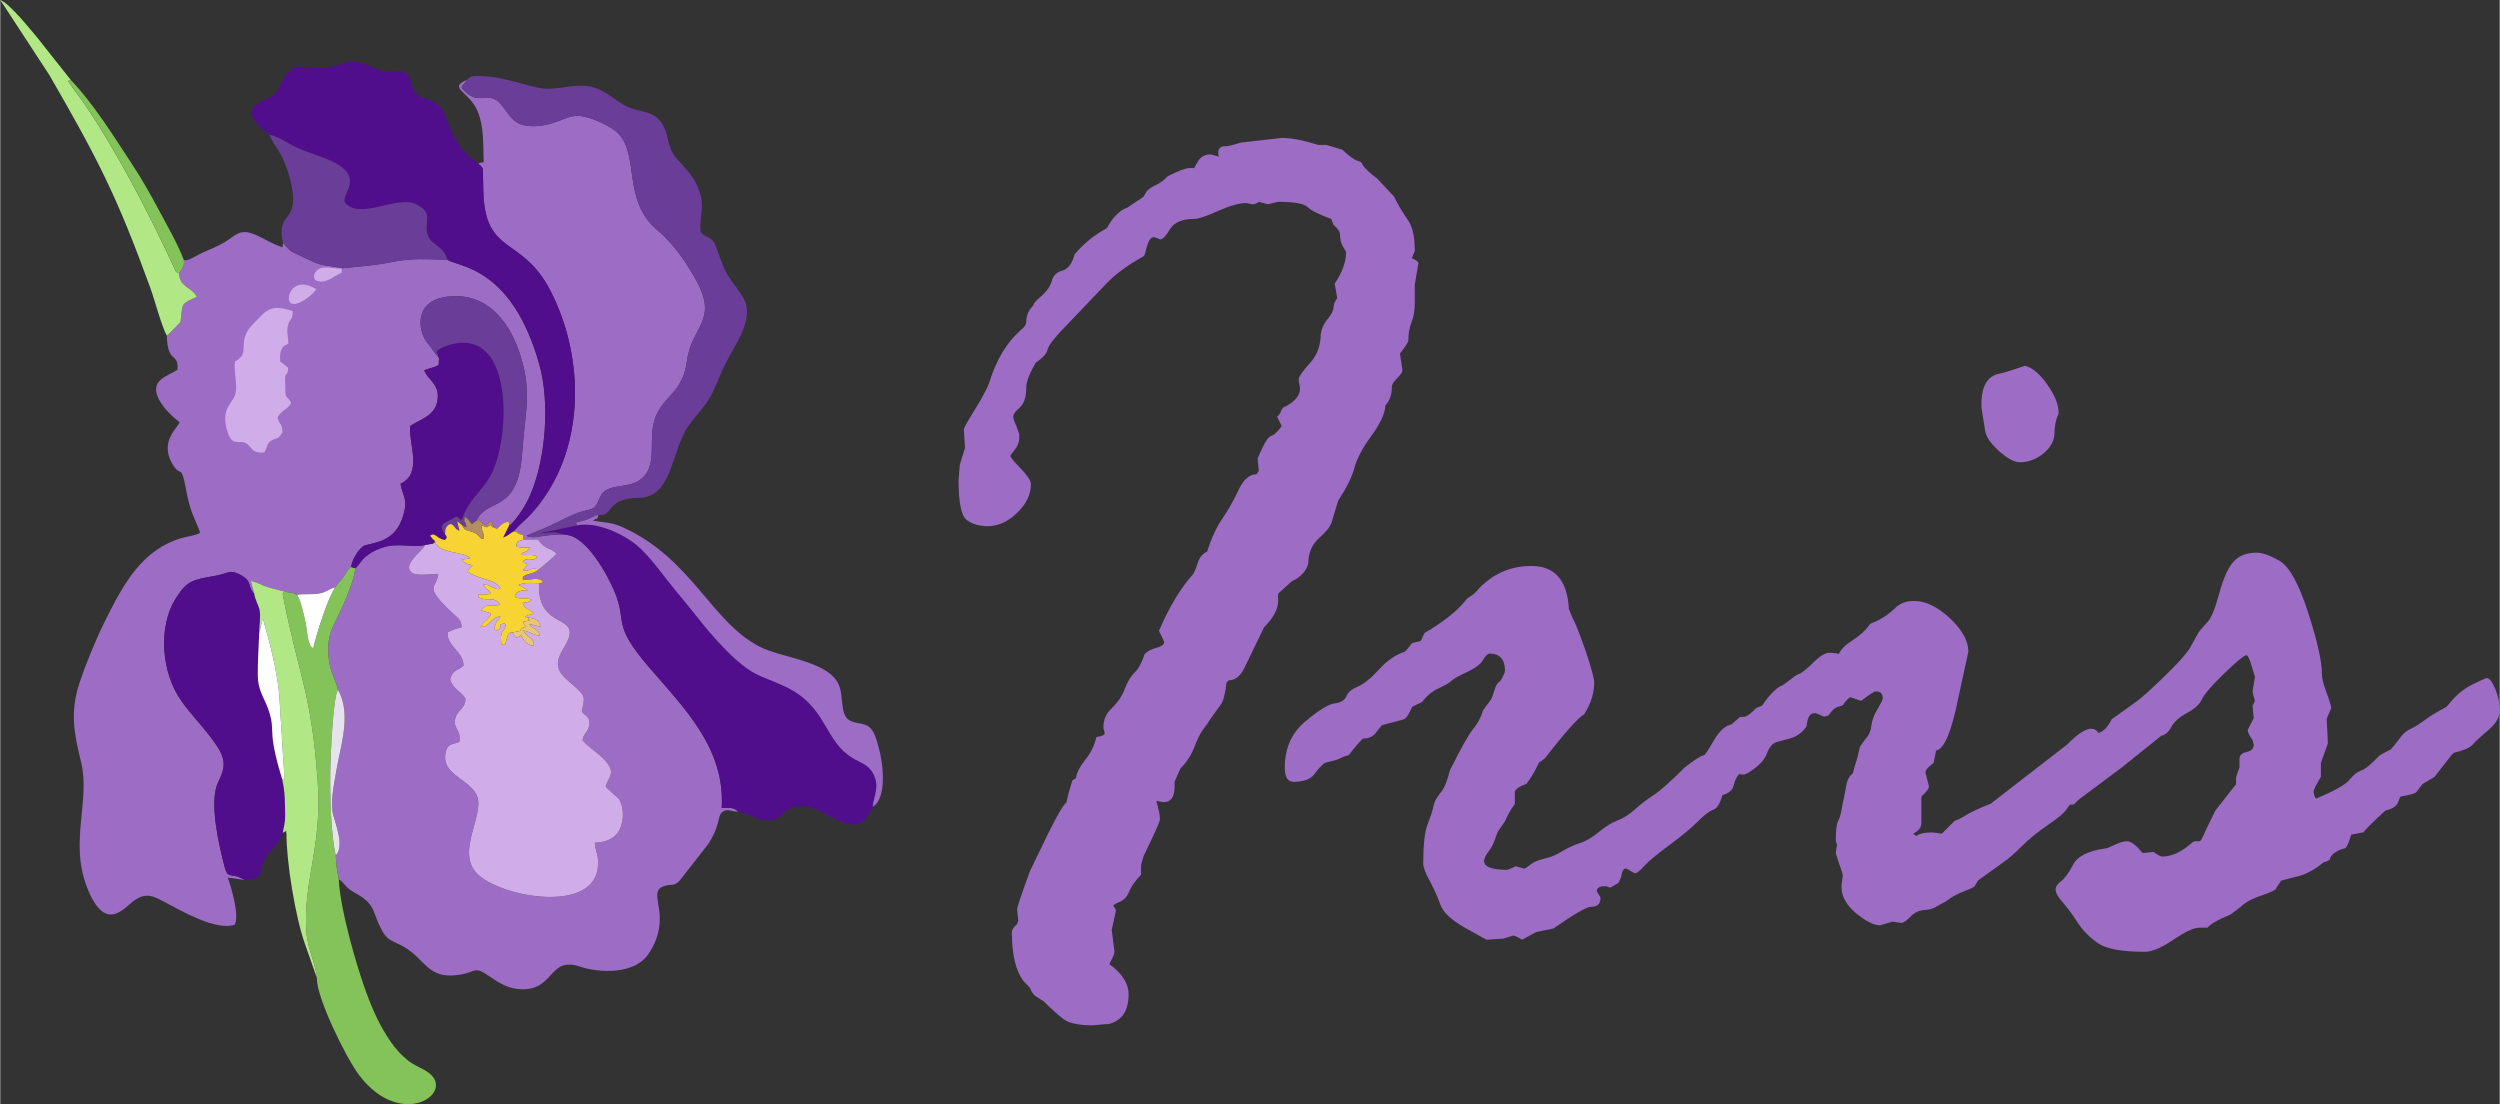 <?xml version="1.0" encoding="UTF-8"?>
<!DOCTYPE svg PUBLIC "-//W3C//DTD SVG 1.1//EN" "http://www.w3.org/Graphics/SVG/1.1/DTD/svg11.dtd">
<!-- Creator: CorelDRAW X8 -->
<svg xmlns="http://www.w3.org/2000/svg" xml:space="preserve" width="120px" height="53px" version="1.1" style="shape-rendering:geometricPrecision; text-rendering:geometricPrecision; image-rendering:optimizeQuality; fill-rule:evenodd; clip-rule:evenodd"
viewBox="0 0 4541102 2006111"
 xmlns:xlink="http://www.w3.org/1999/xlink">
 <rect x="0" y="0" width="4541102" height="2006111" fill="#333333" stroke="none"/>
 <defs>
  <style type="text/css">
   <![CDATA[
    .fil11 {fill:#9D6CC5;fill-rule:nonzero}
    .fil2 {fill:#500E8C}
    .fil3 {fill:#6A3E98}
    .fil4 {fill:#84C25A}
    .fil0 {fill:#9D6CC5}
    .fil5 {fill:#B1E785}
    .fil10 {fill:#B28E62}
    .fil1 {fill:#D0ACE9}
    .fil8 {fill:#E7E3EC}
    .fil9 {fill:#E9C577}
    .fil6 {fill:#F7D334}
    .fil7 {fill:white}
   ]]>
  </style>
 </defs>
 <g id="Слой_x0020_1">
  <g id="_2878037835088">
   <path class="fil0" d="M868311 296579c2870,4174 6074,4584 8459,10471l894 41884c3317,115330 69571,79446 121032,177709 59099,112834 65732,267365 -10583,377217 -26382,37972 -36257,39462 -55821,61895 12782,1751 2944,3205 18110,6372l-260 8310 27053 0c13564,19377 20830,12967 33462,25413 -1863,4062 -28842,26197 -32232,28991 -11329,9204 -25265,6670 -29439,14458 2982,7192 -5328,3540 7192,4472 7527,559 17477,-5739 29327,1900 -1938,4286 3800,2124 -6671,3801 -4471,90774 85706,50641 45499,116821 -17588,28991 -14197,41884 7751,60888 35586,30780 29102,26383 24482,56417 7490,7304 16955,10285 13154,25749 -3056,12334 -10732,13788 -11701,25824 12930,14495 26010,21016 38456,34021 24370,25600 8384,30966 3354,50157l24295 22469c6298,10583 8496,24781 6074,39239 -4658,28022 -22060,38344 -49970,40207 -224,11887 6596,19973 5962,39313 -2869,90811 -173871,60367 -218400,18222 -43151,-40804 16284,-112573 -3280,-146185 -17662,-30295 -64689,-36220 -55038,-77023 3689,-15464 12148,-12409 24557,-17700 4397,-21874 -13415,-24333 -6782,-44791 4695,-14346 17402,-14681 17886,-33909 -9129,-14272 -23885,-17924 -27798,-35289 4807,-17663 13452,-14868 24296,-24445 -373,-26680 -30295,-34543 -28991,-60329 8347,-5031 15091,-6633 25749,-9428 -1193,-13899 -5925,-15762 -15316,-24556 -56677,-52914 -30108,-44195 -27351,-72440 -13415,-447 -40356,5328 -49001,-3130 -15912,-14682 19302,-37525 25302,-49523 -22694,6484 -49449,-5739 -80228,5738 -11589,4323 -19079,8273 -28097,15614 -8980,7303 -10955,14830 -18855,21053 -2609,28395 -26867,78440 -38829,102661 -9837,19973 -11998,38381 -9017,63609 2533,21761 11775,34990 16507,54479 25451,44194 4248,103070 -3353,148941 -4174,25190 -11217,57647 -5068,79595 4509,16172 20420,57311 4322,72328 1454,22805 1863,24631 5590,43673 9427,5217 9502,10396 19638,18222 7713,5962 15352,8458 24854,15650 20122,15315 18669,26979 29252,49449 13117,27724 17029,24594 41623,37598 42257,22321 44679,61336 102922,52430 33313,-5142 26494,-17253 55932,3018 15539,10695 31972,22098 56566,23141 62081,2534 49672,-60516 107803,-40990 33574,11254 98785,15465 124683,-23923 45275,-68825 -5329,-110933 26830,-122075 15911,-5477 16209,1603 28692,-9651l52467 -67223c21501,-32904 16732,-48778 24110,-56864 9651,-8906 16582,-2087 30183,-1714 -6894,-8831 -17775,-7006 -29848,-6707 6596,-108213 -67298,-180691 -133030,-257043 -66851,-77657 -38493,-79744 -61038,-134707 -13116,-31972 -51460,-101916 -89022,-104785 -37599,-1528 -51870,6335 -64950,4099 -5366,-894 -3764,-633 -6633,-2385l36705 -15315c14570,-6409 22134,-10546 35288,-16955 50641,-24780 47325,-4136 61969,-38232 10844,-25265 47511,-14421 70614,-29699 24929,-16470 22880,-44567 23402,-76353 1304,-79408 53733,-66850 63534,-140744 8682,-65397 59211,-72924 14607,-150655 -12185,-21203 -26457,-43487 -42220,-61150 -8756,-9763 -16060,-17737 -25898,-25935 -65173,-54255 -31487,-137166 -72626,-177075 -11179,-10881 -49747,-30743 -72477,-30668 -24519,74 -41400,18892 -81421,18743 -37151,-149 -41399,-21165 -58988,-41027 -19526,-21985 -37039,224 -58950,-17551 -1454,-1192 -6596,-5887 -6931,-6223 -2534,-2534 -2907,-2496 -4733,-5552 2273,-5627 7304,-7788 9353,-13713 -34692,15427 4807,20607 19936,56901 11925,28693 9801,58168 11142,92563l-10024 1937z"/>
   <path class="fil0" d="M333358 472127c1789,11924 -3055,15576 -8421,24631 335,25153 24370,25525 32307,42592 -31450,13825 -25265,12111 -29848,45760 -5031,4918 -20234,21799 -24855,24705 1267,52504 22358,29438 19191,62193 -18073,11291 -46840,17961 -36481,46803 6857,19078 26494,37412 40356,48181 -2049,9726 -36369,33798 -13750,74527 15688,28245 16545,-1528 25265,45834 2310,12483 3391,17625 6335,28842 5216,19787 13563,33611 19600,51647 -7974,5328 -22768,6633 -31860,9204 -73036,20681 -106536,82724 -139551,148494 -17104,34059 -35587,78850 -47623,114958 -17812,53324 -9912,92674 2720,143836 17067,69310 -20383,142906 9353,223730 33276,90363 68900,41437 85706,29102 24706,-18147 38493,-7750 61261,4099 26643,13825 89283,50567 122857,38680 9167,-16880 -6670,-68267 -12483,-85520l30966 4360 -12260 -5925c-16321,-4397 -19637,746 -24593,-17923 -10360,-38941 -28544,-118684 -12037,-152892 15316,-31711 15614,-44828 -13340,-82799 -16545,-21725 -35586,-41251 -52429,-64615 -38270,-53100 -42406,-136235 -11925,-185795 21390,-34767 31376,-35214 74527,-43039 23141,-4174 24408,-12260 45201,-708 21202,11775 10582,20234 23960,33947l-6409 -23812c14383,3615 19116,7826 32270,11925 8682,2683 22246,5440 31450,8347 9390,1751 12744,745 20122,5142 14421,-2199 28060,335 41996,-2608 12148,-2534 17067,-8571 27538,-10695 4397,-7378 9539,-11626 14309,-18185 6297,-8645 6484,-13452 14719,-19041 596,-11850 14905,-35699 24668,-39052 15651,-5366 56193,-5329 70242,-55262 8533,-30220 -1379,-34133 -5366,-56864 40803,-18892 14868,-71545 17551,-104896 17514,-11738 41921,-17626 48405,-40915 9502,-34134 -17477,-42965 -22656,-60404 9837,-3876 15725,-4286 26047,-9204l708 -12595 -23811 -31711c-16694,-25563 -20123,-82017 55969,-81048 61708,782 95693,51311 112312,97742 25935,72328 12036,110076 6782,185422 -7937,114660 -62044,80116 -83619,125056l5180 -2310c745,782 6334,6931 6372,6931 13675,8943 4769,1677 8272,670 4509,-1341 6782,-12893 11813,6745l6111 2534c6409,-6074 9055,-10620 18967,-12707 3987,3466 4397,-5999 2571,7341 9390,-6037 27724,-31040 38269,-55001 29699,-67372 35736,-170629 17626,-236250 -49933,-181025 -148420,-178976 -167648,-192390 -39797,-634 -61857,-3615 -99903,3987 -32568,6521 -57199,8011 -92264,11514 -522,-410 -1379,-782 -1789,-969l-30444 -4620c-10396,-1789 -20122,-6372 -28432,-10359 -42182,-20160 -28283,-11888 -45722,-30258l-820 7974c-17066,-4919 -32121,-15054 -45424,-20942 -21464,-9502 -30258,-9651 -48629,4248 -11551,8682 -26792,16210 -42107,22433 -23290,9502 -35550,21128 -43375,17178z"/>
   <path class="fil1" d="M772023 990051c-6000,11998 -41214,34841 -25302,49523 8645,8458 35586,2683 49001,3130 -2757,28245 -29326,19526 27351,72440 9391,8794 14123,10657 15316,24556 -10658,2795 -17402,4397 -25749,9428 -1304,25786 28618,33649 28991,60329 -10844,9577 -19489,6782 -24296,24445 3913,17365 18669,21017 27798,35289 -484,19228 -13191,19563 -17886,33909 -6633,20458 11179,22917 6782,44791 -12409,5291 -20868,2236 -24557,17700 -9651,40803 37376,46728 55038,77023 19564,33612 -39871,105381 3280,146185 44529,42145 215531,72589 218400,-18222 634,-19340 -6186,-27426 -5962,-39313 27910,-1863 45312,-12185 49970,-40207 2422,-14458 224,-28656 -6074,-39239l-24295 -22469c5030,-19191 21016,-24557 -3354,-50157 -12446,-13005 -25526,-19526 -38456,-34021 969,-12036 8645,-13490 11701,-25824 3801,-15464 -5664,-18445 -13154,-25749 4620,-30034 11104,-25637 -24482,-56417 -21948,-19004 -25339,-31897 -7751,-60888 40207,-66180 -49970,-26047 -45499,-116821 -11589,-74 -27686,-2012 -37077,3391l14123 7677c634,409 1640,931 2310,1565 -11700,782 -21836,968 -23364,12744 12893,5328 20048,-783 30705,5179 -633,559 -1751,261 -2124,1267 -410,969 -1602,932 -2161,1155l-4248 1677c-1751,522 -3987,149 -7825,1305 2161,10545 11440,10620 20234,19004 -4919,2869 -11366,1975 -16061,6446l5143 1193c10881,1080 21091,3540 23028,16657l-20085 -4882c1267,4733 8161,6894 12335,10434 4471,3801 4918,4360 6595,10284 -12781,-186 -17998,-7415 -30481,-8980 12744,17327 19190,12148 19861,27761 -14234,-1379 -19414,-10881 -23401,-18818 -7788,3801 -9763,7192 -15725,-5328 -8608,-2385 -10099,11253 -11254,14085 -4509,11216 3652,4136 -6037,8869 -6856,-10285 -2310,-1118 -3428,-9092 -633,-4360 -261,-8385 1230,-12484 1490,-4061 5179,-8198 5440,-8831 3093,-7676 708,-7117 -521,-9092 -17551,3092 1006,3316 -13564,12632 -1155,-1379 -8347,3652 -2050,-12893 2832,-7453 3727,-783 8012,-13266 -19936,4397 -17365,19377 -35736,19824 6298,-12595 14123,-10806 19191,-24519l-13191 -4062c-708,-223 -1714,-522 -2311,-671 -596,-186 -1602,-298 -2310,-670 10061,-15800 19638,-4323 33649,-10881 -9875,-16210 -24706,-4174 -39537,-13564 2124,-6223 -4546,-3913 9242,-4360l14234 -1081c-5217,-10582 -7452,-4508 -14719,-17588 9428,932 9316,1751 16694,5254 895,410 6708,3019 7341,3093 7229,820 3876,857 7826,-1602 -11664,-17514 -41102,-15129 -59324,-29848 1640,-6745 -1080,186 5403,-7900l3205 -3764c-11216,-1378 -13117,-4769 -20085,-9539l15837 -3242c-12595,-13228 -58168,-6782 -64540,-31488 -2087,7453 1341,1491 -3615,5217l-13675 2311z"/>
   <path class="fil2" d="M488933 244560c21575,5962 31301,15091 49523,23401 15874,7266 31338,11961 49523,18930 82128,31338 31115,62714 37934,81048 27761,32903 95245,-13937 129975,3242 33462,16544 11961,32493 21314,57162 6857,18072 28469,17625 35065,43598 19228,13414 117715,11365 167648,192390 18110,65621 12073,168878 -17626,236250 -10545,23961 -28879,48964 -38269,55001l-10583 21240c10956,-4211 10956,-6521 18855,-11067 19564,-22433 29439,-23923 55821,-61895 76315,-109852 69682,-264383 10583,-377217 -51461,-98263 -117715,-62379 -121032,-177709l-894 -41884c-2385,-5887 -5589,-6297 -8459,-10471 -59845,-39611 -48219,-89879 -77657,-109852 -10769,-7341 -21724,-6298 -31785,-14421 -12707,-10173 -9242,-18296 -16098,-32457 -6968,-14420 -20905,-9427 -35773,-9912 -19340,-633 -24817,-5962 -38344,-11365 -41474,-16657 -44828,1789 -78104,4733 -40133,3540 -53771,-15278 -76204,19376 -5962,9205 -9502,22247 -16545,29550 -8272,8571 -61074,17551 -33313,49859 6148,7154 19228,20569 24445,22470z"/>
   <path class="fil2" d="M1027612 971568c37562,2869 75906,72813 89022,104785 22545,54963 -5813,57050 61038,134707 65732,76352 139626,148830 133030,257043 12073,-299 22954,-2124 29848,6707 17737,2646 47772,24221 69906,12297 11216,-6000 26122,-31488 62752,-19750 31338,10024 71210,45014 94500,24743 6036,-5254 16172,-19638 17402,-26271 1229,-18445 12557,-34468 2496,-56975 -8198,-18259 -21464,-21688 -35661,-29662 -58429,-32866 -46430,-96885 -131241,-134297 -41251,-18185 -51536,-17365 -85371,-47623 -20085,-17998 -47436,-48293 -63720,-69347 -18222,-23588 -39425,-47883 -59547,-73520 -17141,-21762 -39984,-53287 -63162,-69683 -25450,-17998 -67595,-36891 -100536,-30295l-63348 13303c-373,-596 -1453,671 -2124,1043 9018,-708 16433,-1751 25600,-1565l19116 4360z"/>
   <path class="fil3" d="M847257 145178c-2049,5925 -7080,8086 -9353,13713 1826,3056 2199,3018 4733,5552 335,336 5477,5031 6931,6223 21911,17775 39424,-4434 58950,17551 17589,19862 21837,40878 58988,41027 40021,149 56902,-18669 81421,-18743 22730,-75 61298,19787 72477,30668 41139,39909 7453,122820 72626,177075 9838,8198 17142,16172 25898,25935 15763,17663 30035,39947 42220,61150 44604,77731 -5925,85258 -14607,150655 -9801,73894 -62230,61336 -63534,140744 -522,31786 1527,59883 -23402,76353 -23103,15278 -59770,4434 -70614,29699 -14644,34096 -11328,13452 -61969,38232 -13154,6409 -20718,10546 -35288,16955l-36705 15315c2869,1752 1267,1491 6633,2385 13080,2236 27351,-5627 64950,-4099l-19116 -4360c-9167,-186 -16582,857 -25600,1565 671,-372 1751,-1639 2124,-1043l63348 -13303c-1491,-2124 -1789,-3950 -2050,-4807 6074,-2161 13154,-2981 19638,-5441 7900,-2981 12260,-6446 21203,-8868 25935,5403 12148,-30631 73185,-30854 60665,-224 59063,-86004 89321,-129751 16097,-23327 32680,-36146 45163,-63050 15501,-33388 12707,-33649 35102,-73707 11142,-19936 31450,-53100 25674,-82315 -4248,-21463 -30518,-44380 -40468,-68005 -5291,-12595 -10396,-27128 -14793,-39500 -6857,-19302 -15800,-13638 -27948,-26382 -3093,-34469 10360,-45350 -5291,-82203 -9949,-23439 -26606,-37860 -39313,-52616 -17439,-20309 -12334,-45200 -27314,-65099 -17029,-22694 -40095,-16918 -63497,-29066 -20830,-10806 -34096,-26084 -57944,-33648 -27463,-8683 -56939,2235 -84327,2235 -26905,0 -71844,-20606 -114250,-22656 -20867,-1006 -23811,-2198 -33202,6484z"/>
   <path class="fil2" d="M444403 1598785c39946,-2161 21277,-11887 37114,-39499 9540,-16619 22619,-21091 31637,-46244 4658,-21464 4807,-22172 4173,-48405 -521,-21948 -1229,-29289 -4993,-48554 -5664,-18185 -12259,-41586 -15688,-61373 -5179,-29960 783,-37971 -10359,-67857 -8049,-21575 -18408,-33276 -18483,-61037 -74,-25786 1677,-52430 2683,-75943 0,-12073 2758,-29885 820,-40468 -1788,-9763 -8123,-18855 -9800,-30369 -13378,-13713 -2758,-22172 -23960,-33947 -20793,-11552 -22060,-3466 -45201,708 -43151,7825 -53137,8272 -74527,43039 -30481,49560 -26345,132695 11925,185795 16843,23364 35884,42890 52429,64615 28954,37971 28656,51088 13340,82799 -16507,34208 1677,113951 12037,152892 4956,18669 8272,13526 24593,17923l12260 5925z"/>
   <path class="fil4" d="M608474 1067335c-12484,16433 -34357,85072 -39835,110262 -10844,-3093 -10993,-34431 -14346,-48479 -3093,-13080 -8720,-40059 -15353,-48480 -7378,-4397 -10732,-3391 -20122,-5142 -7714,1826 -671,-3354 -5850,3651 28543,147116 52094,177151 63646,339842 8831,124199 -28395,183821 -20048,278991 2236,25638 17178,55821 18781,79185 -1789,32978 52280,144284 76799,176479 76390,100425 174915,32270 126621,-4210 -12073,-9130 -26121,-12856 -39014,-23439 -10732,-8794 -21837,-20532 -30929,-33984 -18185,-26718 -30742,-53250 -43486,-87718 -17775,-47995 -47958,-152072 -50343,-206551 -3727,-19042 -4136,-20868 -5590,-43673 -8980,-40431 -10583,-108585 -9837,-154606 447,-26419 4844,-132508 13936,-146258 -4732,-19489 -13974,-32718 -16507,-54479 -2981,-25228 -820,-43636 9017,-63609 11962,-24221 36220,-74266 38829,-102661l-7341 -2347c-8235,5589 -8422,10396 -14719,19041 -4770,6559 -9912,10807 -14309,18185z"/>
   <path class="fil2" d="M797101 650917l-708 12595c-10322,4918 -16210,5328 -26047,9204 5179,17439 32158,26270 22656,60404 -6484,23289 -30891,29177 -48405,40915 -2683,33351 23252,86004 -17551,104896 3987,22731 13899,26644 5366,56864 -14049,49933 -54591,49896 -70242,55262 -9763,3353 -24072,27202 -24668,39052l7341 2347c7900,-6223 9875,-13750 18855,-21053 9018,-7341 16508,-11291 28097,-15614 30779,-11477 57534,746 80228,-5738l13675 -2311c4956,-3726 1528,2236 3615,-5217 -4360,-3540 -5739,-5924 -8310,-9241 9540,-7005 10583,4919 26494,7788 1416,-2012 7043,-3204 485,-10508 -7639,-9204 -9018,-18036 4993,-23513l16210 -8794 9055 6782c14011,-40804 36555,-50604 53473,-82539 35474,-66999 42815,-274519 -79073,-234796 -7490,2459 -15576,5701 -20160,11700l4621 11515z"/>
   <path class="fil3" d="M513713 441236c17439,18370 3540,10098 45722,30258 8310,3987 18036,8570 28432,10359l30444 4620c410,187 1267,559 1789,969 35065,-3503 59696,-4993 92264,-11514 38046,-7602 60106,-4621 99903,-3987 -6596,-25973 -28208,-25526 -35065,-43598 -9353,-24669 12148,-40618 -21314,-57162 -34730,-17179 -102214,29661 -129975,-3242 -6819,-18334 44194,-49710 -37934,-81048 -18185,-6969 -33649,-11664 -49523,-18930 -18222,-8310 -27948,-17439 -49523,-23401 6223,16097 16694,26829 24258,42964 7639,16359 12260,32270 16210,51088 13862,66292 -29774,46840 -15688,102624z"/>
   <path class="fil5" d="M461507 1079036c1677,11514 8012,20606 9800,30369 1938,10583 -820,28395 -820,40468l5590 -23252c149,-1267 671,-1528 1192,-2161 11589,39536 25265,92115 29513,136980l9241 148345c-2273,8049 4248,1789 -3689,6298 3764,19265 4472,26606 4993,48554 634,26233 485,26941 -4173,48405 11962,-6521 3875,-1714 6819,447 -522,50269 16098,153675 33984,202676l21390 61000c-1603,-23364 -16545,-53547 -18781,-79185 -8347,-95170 28879,-154792 20048,-278991 -11552,-162691 -35103,-192726 -63646,-339842 5179,-7005 -1864,-1825 5850,-3651 -9204,-2907 -22768,-5664 -31450,-8347 -13154,-4099 -17887,-8310 -32270,-11925l6409 23812z"/>
   <path class="fil0" d="M1048368 954427c32941,-6596 75086,12297 100536,30295 23178,16396 46021,47921 63162,69683 20122,25637 41325,49932 59547,73520 16284,21054 43635,51349 63720,69347 33835,30258 44120,29438 85371,47623 84811,37412 72812,101431 131241,134297 14197,7974 27463,11403 35661,29662 10061,22507 -1267,38530 -2496,56975 26904,-15948 18594,-80898 10769,-107877 -4770,-16508 -8459,-35661 -24818,-41213 -17253,-5851 -34245,-1305 -39499,-26644 -4173,-20047 -1490,-38306 -12483,-53957 -25526,-36369 -102027,-41735 -139775,-61373 -88687,-46132 -122075,-158742 -247578,-216463 -21836,-10061 -31599,-8011 -55299,-12557 12968,-8347 5478,2049 10732,-10434 -8943,2422 -13303,5887 -21203,8868 -6484,2460 -13564,3280 -19638,5441 261,857 559,2683 2050,4807z"/>
   <path class="fil3" d="M797101 650917l-4621 -11515c4584,-5999 12670,-9241 20160,-11700 121888,-39723 114547,167797 79073,234796 -16918,31935 -39462,41735 -53473,82539l-9055 -6782 -16210 8794c-14011,5477 -12632,14309 -4993,23513 559,-10434 1565,-15017 10359,-18818 9055,4173 5552,8421 16023,12856l-4322 -17439 9129 7080c2683,3540 3317,1155 7975,3949 -2534,-15762 -5329,-6222 -3280,-19190 7490,4211 8124,7937 12931,13154l7937 -5776c21575,-44940 75682,-10396 83619,-125056 5254,-75346 19153,-113094 -6782,-185422 -16619,-46431 -50604,-96960 -112312,-97742 -76092,-969 -72663,55485 -55969,81048l23811 31711z"/>
   <path class="fil5" d="M302541 609815c4621,-2906 19824,-19787 24855,-24705 4583,-33649 -1602,-31935 29848,-45760 -7937,-17067 -31972,-17439 -32307,-42592 -7155,-4024 -3838,1155 -13639,-20085 -42443,-91742 -103480,-208563 -160381,-290841l-21948 -30108c-9093,-13229 -4770,-6745 -820,-10397l-60814 -76837c-11701,-13750 -50082,-62155 -67335,-68490l89209 136421c88165,152780 122223,218550 183224,386161 8533,23513 20308,69272 30108,87233z"/>
   <path class="fil1" d="M426256 656842c-1565,19190 2720,33648 2236,50603 -708,26308 -31600,29774 -15129,78812 9986,29699 24295,7043 38903,23961 7527,8757 10284,13303 27537,11626 5403,-8422 4323,-16210 11664,-20756 12110,-7527 10732,0 21016,-15092 410,-17290 -5291,-12855 -8682,-27165 6633,-14421 18669,-13750 24631,-27127 -8123,-15912 -10918,-3056 -10583,-29960 75,-6260 -969,-14794 -298,-17477 1900,-7825 4546,-1080 5552,-16023l-14719 -11589c-1416,-25749 6894,-28469 15204,-32121 -336,-12222 -3876,-22172 -857,-33760 3540,-13825 8682,-7677 8608,-25414 -43263,-14719 -49263,820 -71248,22470 -33612,33127 -2720,53100 -33835,69012z"/>
   <path class="fil6" d="M807982 970562c6558,7304 931,8496 -485,10508 -15911,-2869 -16954,-14793 -26494,-7788 2571,3317 3950,5701 8310,9241 6372,24706 51945,18260 64540,31488l-15837 3242c6968,4770 8869,8161 20085,9539l-3205 3764c-6483,8086 -3763,1155 -5403,7900 18222,14719 47660,12334 59324,29848 -3950,2459 -597,2422 -7826,1602 -633,-74 -6446,-2683 -7341,-3093 -7378,-3503 -7266,-4322 -16694,-5254 7267,13080 9502,7006 14719,17588l-14234 1081c-13788,447 -7118,-1863 -9242,4360 14831,9390 29662,-2646 39537,13564 -14011,6558 -23588,-4919 -33649,10881 708,372 1714,484 2310,670 597,149 1603,448 2311,671l13191 4062c-5068,13713 -12893,11924 -19191,24519 18371,-447 15800,-15427 35736,-19824 -4285,12483 -5180,5813 -8012,13266 -6297,16545 895,11514 2050,12893 14570,-9316 -3987,-9540 13564,-12632 1229,1975 3614,1416 521,9092 -261,633 -3950,4770 -5440,8831 -1491,4099 -1863,8124 -1230,12484 1118,7974 -3428,-1193 3428,9092 9689,-4733 1528,2347 6037,-8869 1155,-2832 2646,-16470 11254,-14085l13973 -3056c2385,-3838 298,-4993 9763,-7229 -2645,-4919 -3391,-4844 -4434,-8981l12819 -3316c-8906,-3540 372,745 -4248,-4546l-5143 -1193c4695,-4471 11142,-3577 16061,-6446 -8794,-8384 -18073,-8459 -20234,-19004 3838,-1156 6074,-783 7825,-1305l4248 -1677c559,-223 1751,-186 2161,-1155 373,-1006 1491,-708 2124,-1267 -10657,-5962 -17812,149 -30705,-5179 1528,-11776 11664,-11962 23364,-12744 -670,-634 -1676,-1156 -2310,-1565l-14123 -7677c9391,-5403 25488,-3465 37077,-3391 10471,-1677 4733,485 6671,-3801 -11850,-7639 -21800,-1341 -29327,-1900 -12520,-932 -4210,2720 -7192,-4472 4174,-7788 18110,-5254 29439,-14458 -597,-335 -1491,-596 -1938,-708 -15353,-3316 -10248,3391 -26979,3168 1677,-4882 6484,-9353 9949,-12111 -521,-373 -1453,-484 -1751,-596 -11403,-4248 -6633,745 -8384,-5143 12707,-8868 19749,2721 26345,-8160 -7751,-4919 -18035,-1863 -30109,-3019 6111,-9241 7602,-335 16992,-13526 -10806,-298 -16023,1900 -25078,-2460 1453,-10023 1751,-7974 12670,-11849l260 -8310c-15166,-3167 -5328,-4621 -18110,-6372 -7899,4546 -7899,6856 -18855,11067l10583 -21240c1826,-13340 1416,-3875 -2571,-7341 -9912,2087 -12558,6633 -18967,12707l-6111 -2534c-1975,-1751 -2199,1081 -4770,-4509 -10583,3615 -2869,6372 -16694,783 -373,16358 4844,12259 3838,24668 -7453,-745 -5664,-2198 -9577,-5515 -6111,-5254 -596,-2608 -10173,-6782 -10620,-4658 -14346,-969 -19824,-12818l-9129 -7080 4322 17439c-10471,-4435 -6968,-8683 -16023,-12856 -8794,3801 -9800,8384 -10359,18818z"/>
   <path class="fil4" d="M324937 496758c5366,-9055 10210,-12707 8421,-24631 -10098,-27426 -31077,-63795 -44939,-89917 -15465,-29065 -31525,-57385 -48965,-83842 -34990,-53138 -69682,-109405 -111305,-153041 -3950,3652 -8273,-2832 820,10397l21948 30108c56901,82278 117938,199099 160381,290841 9801,21240 6484,16061 13639,20085z"/>
   <path class="fil7" d="M470487 1149873c-1006,23513 -2757,50157 -2683,75943 75,27761 10434,39462 18483,61037 11142,29886 5180,37897 10359,67857 3429,19787 10024,43188 15688,61373 7937,-4509 1416,1751 3689,-6298l-9241 -148345c-4248,-44865 -17924,-97444 -29513,-136980 -521,633 -1043,894 -1192,2161l-5590 23252z"/>
   <path class="fil8" d="M609405 1554069c16098,-15017 187,-56156 -4322,-72328 -6149,-21948 894,-54405 5068,-79595 7601,-45871 28804,-104747 3353,-148941 -9092,13750 -13489,119839 -13936,146258 -746,46021 857,114175 9837,154606z"/>
   <path class="fil7" d="M538940 1080638c6633,8421 12260,35400 15353,48480 3353,14048 3502,45386 14346,48479 5478,-25190 27351,-93829 39835,-110262 -10471,2124 -15390,8161 -27538,10695 -13936,2943 -27575,409 -41996,2608z"/>
   <path class="fil1" d="M978425 1034841c3390,-2794 30369,-24929 32232,-28991 -12632,-12446 -19898,-6036 -33462,-25413l-27053 0c-10919,3875 -11217,1826 -12670,11849 9055,4360 14272,2162 25078,2460 -9390,13191 -10881,4285 -16992,13526 12074,1156 22358,-1900 30109,3019 -6596,10881 -13638,-708 -26345,8160 1751,5888 -3019,895 8384,5143 298,112 1230,223 1751,596 -3465,2758 -8272,7229 -9949,12111 16731,223 11626,-6484 26979,-3168 447,112 1341,373 1938,708z"/>
   <path class="fil1" d="M573931 525376c-36966,-22991 -51648,6931 -49486,19079 4136,23104 46728,-10769 49486,-19079z"/>
   <path class="fil9" d="M930616 1149203c5962,12520 7937,9129 15725,5328 3987,7937 9167,17439 23401,18818 -671,-15613 -7117,-10434 -19861,-27761 12483,1565 17700,8794 30481,8980 -1677,-5924 -2124,-6483 -6595,-10284 -4174,-3540 -11068,-5701 -12335,-10434l20085 4882c-1937,-13117 -12147,-15577 -23028,-16657 4620,5291 -4658,1006 4248,4546l-12819 3316c1043,4137 1789,4062 4434,8981 -9465,2236 -7378,3391 -9763,7229l-13973 3056z"/>
   <path class="fil1" d="M620100 487442c-13601,2012 -25302,-4211 -37450,-335 -8086,2571 -15688,10545 -11291,21203 18483,10657 35699,-7937 49002,-13005l-261 -7863z"/>
   <path class="fil10" d="M839171 954241c5478,11849 9204,8160 19824,12818 9577,4174 4062,1528 10173,6782 3913,3317 2124,4770 9577,5515 1006,-12409 -4211,-8310 -3838,-24668 13825,5589 6111,2832 16694,-783 2571,5590 2795,2758 4770,4509 -5031,-19638 -7304,-8086 -11813,-6745 -3503,1007 5403,8273 -8272,-670 -38,0 -5627,-6149 -6372,-6931l-5180 2310 -7937 5776c-4807,-5217 -5441,-8943 -12931,-13154 -2049,12968 746,3428 3280,19190 -4658,-2794 -5292,-409 -7975,-3949z"/>
  </g>
  <path class="fil11" d="M2168989 305373l6223 -10955c5105,-9130 12782,-13862 23737,-13862 1081,0 6559,1453 16061,4360 -1454,-1453 -2199,-3652 -2199,-6559 0,-8384 4025,-12781 12781,-12781l4398 0c1080,0 9464,-2198 24444,-6558l73745 -8422c17886,0 39797,4397 66477,12782l14943 0 28842 8756c12781,12074 21911,18632 27761,20085 5850,1491 8384,3652 8384,6596 4397,6931 13527,15688 27016,25563l31041 33201 4024 8422c5851,10918 12782,22246 20793,33947 8422,11663 12446,30295 12446,56230l-5478 12782c8012,3651 12036,6558 12036,9465l-6558 38716 0 32866c0,13862 -1826,25563 -5850,35401 -4025,10210 -5851,21165 -5851,33239 0,2906 -5105,10582 -14979,23364l0 2198 4397 28842c0,2907 -3280,7639 -9875,14235 -6186,6185 -9465,11291 -9465,14942 0,14980 -4025,26308 -11701,33985 -745,14942 -9502,33946 -25935,56230 -16433,22619 -26271,41623 -30295,57311 -4025,15688 -13862,35773 -29550,59882 -5478,17887 -9502,30668 -11701,38680 -2198,7676 -9875,17551 -22991,29214 -13154,11701 -19713,27389 -19713,46728 -4397,14235 -14234,24855 -29959,31786l-24818 22619 0 12781c0,14980 -8384,31041 -25562,48182l-36146 74862c-7304,14235 -16433,21538 -28097,21538l-4024 4397c-2199,20421 -5850,33947 -10955,40506 -4733,6595 -10211,13899 -16061,22283 -5478,8757 -10955,16433 -16060,22992 -4770,6931 -10248,17551 -15726,32121 -5813,14607 -14234,27388 -24817,37971l-10583 23737 0 8421c0,19340 -6558,28842 -19339,28842 -2199,0 -6223,-745 -11701,-1826l-2199 0c4397,14943 6596,25898 6596,32867 0,4359 -10248,27016 -29960,67521l-4360 16060 0 17179c-10582,11328 -17886,21538 -21538,30295 -3316,9129 -9129,15352 -16806,19004 -8049,3279 -12036,5813 -12036,7267l4360 6595 0 4025 -7304 33201 5106 39798c0,2943 -2907,10247 -9465,22283 23364,17141 35027,35400 35027,54777 0,30668 -12409,48554 -37226,54405l-6223 0 -21538 2161c-24818,0 -42331,-3652 -52206,-10583 -9838,-7303 -22284,-18259 -37226,-33201l-13899 -8795c-4360,-2534 -8012,-8011 -10956,-15687l-10583 -10956c-14942,-18632 -22246,-48554 -22246,-89805 0,-4397 2907,-9129 9465,-14980l2198 -6185 -2198 -20458c0,-3652 7676,-26643 23364,-69384l31040 -64242c17179,-35065 28842,-55523 35438,-60963 2161,-11328 5813,-24855 10583,-39797l6558 -4025c1453,-10247 6931,-20830 16433,-32866 9875,-11701 16806,-25563 20830,-41996 10211,-1453 14943,-3652 14943,-6558 0,-1454 -708,-4397 -2198,-8422l0 -4360c0,-12781 5477,-24109 15725,-33611 10210,-9838 17886,-21166 22991,-34320 4733,-13117 10956,-22991 17514,-29550 6968,-6223 13154,-17514 18632,-33947 5105,-5142 12036,-8794 21538,-11328 9129,-2571 13862,-5850 13862,-10210 0,-1490 -3279,-8049 -9465,-20458 18967,-44194 39797,-78141 61708,-102586 2907,-4397 5813,-11328 8757,-20830 2907,-9502 8384,-16433 17141,-20793 7676,-24109 16806,-44194 27761,-59882 10583,-15725 20458,-32866 29215,-51871 9129,-18967 19712,-28469 32494,-28469l4359 -6186 -2161 -22656c0,-708 3279,-7303 9092,-20085 6223,-13116 11701,-20085 16806,-21538 4770,-1453 10956,-7304 17887,-17141l-8385 -17178c2907,-2199 5478,-5478 7304,-10583 2198,-5105 4732,-7677 7676,-7677 17887,-9837 26643,-20420 26643,-32121 0,-2571 -745,-7303 -2198,-13862l0 -4024c0,-4397 6558,-13862 19712,-28469 13527,-14607 20085,-32159 20085,-52951 1454,-9875 5478,-19340 12782,-27762 6931,-8757 10582,-15688 10582,-21538 0,-4732 2199,-10210 6596,-16060l-4397 -26644c13489,-20457 20458,-39424 20458,-56603 0,-1453 -1826,-5105 -5478,-10583 -3652,-5850 -5478,-13489 -5478,-22618 0,-4398 -3652,-9875 -11701,-17179l-4359 -10583c-21911,-8049 -36146,-14980 -42742,-21538 -6185,-6223 -24072,-9502 -53286,-9502l-19004 4397 -16061 -4397c-4360,2906 -8012,4397 -10583,4397l-2198 0 -10583 -2199c-12409,0 -29215,4733 -50753,14235 -21911,9875 -36145,14607 -43449,14607 -21911,0 -36518,6186 -44157,18632 -7304,12409 -13154,18594 -17551,18594l-10583 -3987 -2198 0c-5814,0 -10583,9838 -14943,29923l-2199 4397c-27761,15315 -49672,31376 -66105,47809l-69347 72663c-24109,24445 -37263,40506 -39425,48927 -1826,8012 -9129,16061 -21538,24110 -11701,20420 -17178,35027 -17178,43784 0,18632 -4025,31040 -12036,37971 -7677,6596 -11701,12074 -11701,16434 0,2943 745,5850 2198,8756 1454,2572 4398,10583 8757,23365l0 5477c0,8422 -2906,16061 -8011,22284 -5478,6558 -8049,10210 -8049,11700 0,2162 6223,9838 18632,22619 12408,12782 18594,21911 18594,27762 0,19339 -8384,36853 -25190,52914 -16769,16097 -34320,24109 -52914,24109 -16433,0 -29215,-4024 -39089,-11663 -9502,-8049 -14235,-31786 -14235,-71956l2199 -27724 9502 -31040 -2199 -33239c0,-2907 6931,-14943 20458,-36854 13489,-21911 21873,-37636 25525,-47473 12782,-42369 32494,-74862 58802,-97481 5850,-4397 8757,-9503 8757,-14980 0,-10210 4024,-19713 12781,-28842 0,-2907 4733,-8757 14980,-17141 9837,-8794 16060,-17924 18594,-27389 2572,-9502 9130,-16060 19377,-18632 10210,-2906 17514,-12781 21911,-29214 16396,-19712 36146,-35773 58765,-47809 10582,-20085 23364,-32494 37598,-37636l28842 -19340 6223 -10582c4360,-4398 10210,-8049 17141,-11328 7304,-3280 13900,-8385 20458,-15316 19712,-10247 33239,-14980 39425,-14980l8756 0zm396185 863132l15688 -4024 6558 -14235c34692,-20458 59509,-40170 74489,-58802 1454,-2906 4770,-5477 9875,-8384 4733,-2944 10210,-8049 15688,-14980 26271,-26643 57684,-39797 94202,-39797 42704,0 65360,25935 68266,78141l6559 16061c5477,9875 13526,30295 24109,60963 10248,30667 15353,49672 15353,56603 0,19339 -6223,38716 -18259,57683 -9875,5105 -33947,31749 -71583,80340l-10583 7639c-5851,12782 -13154,25563 -22619,38344 -14235,5105 -21203,10210 -21203,16061l0 19377c0,1453 -1826,4360 -5105,8384 -2907,4360 -7639,12781 -13117,24817l-8794 12782c-2906,2906 -5478,8757 -8384,17514 -2907,9129 -6931,17178 -12409,24109 -5478,7304 -8049,12781 -8049,17178 0,10583 13900,16061 41624,16061 1490,0 6968,-2199 16060,-6596l14980 4397c1453,0 5105,-2198 10955,-6931 5851,-4769 14235,-8421 26308,-11328 11664,-2571 21874,-6931 31003,-12781 8795,-5478 19713,-10583 32159,-14980 12408,-3987 24444,-11291 35773,-20793 11663,-9502 22618,-16433 33946,-20830 10956,-4360 21166,-10956 31041,-19712 9502,-8757 20457,-17142 32494,-25191 12408,-7676 31748,-24817 58056,-51125 17141,-13489 28842,-21165 35400,-22619 1453,0 7676,-9502 18632,-28096 10955,-19005 23737,-28507 37971,-28507 14980,0 22619,6931 22619,21203 0,8012 -3652,15315 -10583,22619l0 6558 2199 16806c1080,2199 1826,5478 1826,9875 0,2534 -2571,6931 -8049,12781 -5105,5478 -9130,12782 -10956,21874 -2161,8794 -9092,14607 -20420,17551 -4397,15688 -9875,24445 -16806,26643 -6558,2199 -16060,9502 -28096,21538 -12074,12036 -29215,26308 -51498,42741 -22284,16396 -37226,28842 -45648,37935 -8012,8794 -13489,13154 -16433,13154 -1453,0 -4360,-1454 -8384,-4025 -4360,-2906 -7304,-4360 -8757,-4360 -4397,0 -6931,5105 -8385,14980l-4397 10583c-9129,5813 -14607,8757 -16060,8757l-6558 -2199 -4025 0c-8757,0 -13154,2907 -13154,9502l6558 10583 0 2199c0,9837 -5813,14942 -17141,14942 -7676,0 -30667,13154 -68266,39462l-31413 6559 -25563 13862c-8384,-5105 -13862,-7639 -16060,-7639l-17142 5477 -31040 2162c-745,0 -13527,-7304 -39089,-21539 -25190,-14234 -40506,-28469 -45275,-42703 -5105,-14235 -11664,-28470 -19340,-43077 -8012,-14607 -11663,-24855 -11663,-30668 0,-34319 2534,-58429 8384,-73036 5850,-14980 9129,-25562 10583,-32866 1453,-6931 5477,-14607 12408,-22992 6931,-8049 12409,-21538 16806,-40170 20458,-41250 34692,-66440 42704,-75942 7676,-9130 13899,-20421 17886,-33947l14272 -19340c1081,-1453 3279,-6931 6186,-16433 2907,-9875 6558,-15353 10583,-16806 5850,-9837 8757,-16433 8757,-19340 0,-20457 -9465,-31040 -27724,-31040 -3652,0 -7677,4024 -12074,11328 -3987,7676 -13862,14943 -29177,22246 -15352,6969 -24854,12446 -28506,16098 -3279,3279 -10956,8012 -22619,13117 -12074,5478 -21911,13899 -30668,25190l-17886 8757c-5851,13526 -10956,21203 -14980,22656 -4397,1453 -17514,4732 -39425,10583 -1453,745 -5105,5105 -10583,12781 -5850,8049 -13899,11701 -24854,11701 -8385,8757 -16769,18594 -25526,30295 -2944,0 -10247,2906 -22283,8384l-21166 5478c-5850,4397 -12073,10955 -19004,20457 -6559,9130 -19340,13862 -37599,13862 -10583,0 -16060,-8384 -16060,-25562 0,-35028 12408,-63162 36853,-83582 24482,-20830 42368,-31786 53697,-33239 11290,-1453 18594,-5850 21538,-13154 2534,-6931 9465,-12781 20793,-17514 10955,-4732 23737,-14980 38344,-31040 14607,-16061 30295,-27016 47473,-32494l12782 -15315zm1040915 -386309l-6596 -41624 0 -6558c0,-33239 11328,-51833 34320,-55485 4770,-745 20085,-5478 44902,-13899 12781,2943 26308,14234 40170,33611 13899,19712 20830,36854 20830,51834 0,1453 -1118,4732 -3279,9502 -2198,5105 -3652,14607 -4397,28469 -373,13862 -7676,25935 -20793,36518 -13154,10210 -27053,15315 -41996,15315 -10247,0 -22656,-6931 -38344,-20793 -15352,-13862 -23364,-26308 -24817,-36890zm-462252 535251l17178 -14980 6558 0c5105,0 12409,-5478 22657,-16061l10582 -4359c14608,-21203 27016,-33612 37972,-37264l17141 -12781c2944,-2907 6968,-5478 12446,-7639 5478,-2199 13862,-9130 25898,-20830 11701,-11664 21538,-17514 28469,-17514 7304,0 13154,708 17551,2198 4025,-8794 12782,-17178 25563,-25190 13117,-8421 23699,-18259 31376,-29587l14234 -6223c11328,-5813 21538,-13117 30668,-21911 8794,-9092 20458,-13489 35065,-13489 20793,0 42368,10583 64987,31413 22284,21166 33574,41251 33574,60590l-18221 83619c-12074,61336 -25563,93457 -40543,96363l-4397 22284c-9838,7303 -14943,13154 -14943,17178l6559 25898c0,3279 -4025,8757 -11664,16061 -1490,0 -2198,2198 -2198,6223l0 43822c0,8011 -5105,14607 -14980,19339 1453,1454 3652,2907 6223,4397 4360,-4397 13862,-6595 28842,-6595l17141 2198 23364 -23364c4770,-1453 11701,-4732 20458,-10210 8757,-5478 23736,-12446 44902,-20830l138732 -107319c19004,-19377 33611,-28879 43449,-28879 10582,0 15725,6968 15725,20458 0,15688 -2944,28469 -9130,39089 -5850,10210 -11700,22619 -16433,37226 -5105,14607 -10955,24817 -17551,30295 -6931,5851 -12409,12036 -16768,19005 -4025,6558 -15726,16433 -34693,29177 -18631,12781 -34692,25935 -47846,39089 -13117,13154 -24072,22619 -32829,28469l-45648 32867 -6595 10955c-1453,1453 -8012,4360 -19712,9129 -11664,4360 -22247,10211 -31376,17514l-19377 10583c-3987,2944 -11291,4770 -20793,5478 -9502,745 -17887,4770 -25190,12409 -6931,7303 -12782,10955 -16806,10955l-16060 -2161 -21539 6558c-12036,0 -26643,-7304 -44194,-21911 -17514,-14607 -26271,-30295 -26271,-46728l0 -6223 2199 -14943c0,-2944 -2199,-10247 -6596,-21911 -3987,-12073 -6186,-18631 -6186,-20085l2199 -14979 -2199 -6186c0,-19377 1454,-31413 4360,-36518 2571,-5105 4770,-12074 6223,-20830 1454,-9130 2907,-16434 4360,-21911l5142 -27016c2907,-8385 6559,-14235 10956,-16769 1453,-5850 3987,-15352 8384,-29214l4397 -19005 10583 -14942c5813,-5851 9130,-13527 10210,-23029 1081,-9838 4733,-20085 11328,-30668 6186,-10583 9502,-17141 9502,-19339 0,-8385 -4024,-12782 -12781,-12782 -2944,0 -11701,5851 -26681,17179l-19339 -6596c-1454,0 -5478,3652 -11701,10955 0,2907 -3279,4733 -9837,6223 -6559,1454 -12409,6931 -18260,16061l-8384 2198 -14234 -6223 -4025 0c-7303,0 -11701,7677 -13154,23365 -7676,11700 -17886,19004 -31040,22656l-23364 6185c-8012,2944 -13490,9503 -17141,19340 -3652,10248 -10956,19377 -21539,27389 -10620,8421 -17923,12408 -21575,12408 -20048,0 -29923,-10955 -29923,-33201l8757 -50045 -2198 -6558zm834252 -139850l14980 -27016c4024,-6185 9875,-12781 16433,-19712 6931,-6558 14235,-24072 21911,-52206 7676,-28097 16433,-47809 26271,-58392 9502,-10620 23401,-16098 41996,-16098 10582,0 24817,5143 42368,15353 17141,10583 34320,41623 51088,93829 16806,51834 24855,88724 24855,109890 0,8757 2534,19712 7676,32866 5105,13154 8012,23364 9465,30295 -5478,12409 -8384,19005 -8384,20458l2198 43822 -12781 35400 0 25563c-8757,14234 -13154,22991 -13154,26643 0,4397 1453,8757 4397,12781 33574,-14234 54032,-25562 60963,-34692 7303,-8757 14234,-14235 21165,-16433 6596,-2161 17887,-11291 33612,-27724l20420 -10956c7304,-8384 13154,-16060 18259,-22991 5105,-6596 10956,-11328 17887,-14272 6595,-2906 14607,-8012 24109,-14943 9130,-7303 22992,-15352 40543,-24854l10918 -12744c10620,-12074 23401,-21576 37971,-28842 14608,-6968 22656,-10620 24110,-10620 5105,0 10210,6595 15688,19712 5477,13154 8049,26308 8049,39089 0,12036 -6931,24110 -20831,35773 -13862,11701 -23364,20458 -28469,26308 -5105,5813 -16433,10583 -34320,14943 -1453,745 -13116,15352 -35027,43822l-21538 12781 -10620 13862c-1454,2944 -11291,5850 -28842,8757 -708,0 -2534,3316 -5105,10620 -2534,6931 -10210,12036 -22992,14942 -25563,23365 -38716,36891 -39424,39425l-22657 4397c-4024,13527 -7639,21911 -10582,24445 -17142,4397 -26644,11701 -28842,21575 -2199,1454 -5851,2907 -10956,4360l-4024 3279c-16433,12782 -32494,20458 -48182,23365l-24817 6595 -8422 12782c0,3279 -8757,8011 -26270,13861 -17514,5478 -30295,12782 -39052,21166l-18259 13899c-21911,8757 -35810,16433 -41624,23700l-14979 0c-9875,0 -25563,7303 -47101,21911 -21539,14607 -38717,21911 -51461,21911 -41288,0 -69757,-5106 -85072,-15316 -15353,-10582 -28134,-23364 -37972,-38716 -9875,-15316 -19004,-27389 -27388,-36854 -8049,-9129 -12074,-16806 -12074,-22283 0,-5105 3317,-9875 9875,-14980 6931,-5105 14235,-15315 22284,-30668 7639,-14980 27724,-24817 59845,-29214 1490,0 6595,-2199 15725,-6559 8757,-4024 16060,-6223 21911,-6223 6931,0 16060,6223 26643,19377 0,1081 1453,1826 4397,1826l17141 -1826c7676,5478 13154,8384 16061,8384 17178,0 35437,-8384 54404,-25562l4397 -2199 8757 0c2199,0 5478,-6186 10583,-18259l18259 -37599 37599 -47808 0 -10956c0,-2198 1826,-8421 6223,-19377l0 -15688c0,-6558 4360,-10583 12781,-12408 8757,-1826 13117,-6223 13117,-13490l-2199 -8421c-5813,-8012 -8757,-13862 -8757,-18259l10956 -21539 -2199 -22283 4397 -8757c-2906,-9838 -4397,-15688 -4397,-17141l4397 -26643c0,-746 -2198,-7304 -6223,-20458 -3651,-12781 -6931,-19004 -9092,-19004 -4024,0 -17551,10955 -40542,33239 -22657,21910 -36146,37598 -40543,47100 -4360,9130 -13489,17514 -27389,24818 -13862,7676 -23364,16060 -28096,25190 -5105,9502 -11328,14607 -18259,16060l-71919 57684 -77768 58056c-5851,6223 -9502,9503 -10956,9503 -26270,0 -39424,-14608 -39424,-43822 0,-9465 5477,-25898 16060,-50380 5105,-2907 8757,-4733 11328,-6186 2162,-1490 3652,-2571 3652,-3316 0,-708 -745,-1081 -2198,-1081l6185 4397 2199 0c26308,-17886 43449,-28506 51498,-31040 7676,-2944 14942,-10956 21165,-23737l44903 -32121c11328,-8422 28842,-24110 52206,-47101 23364,-22656 38344,-39425 44902,-50045z"/>
 </g>
</svg>
